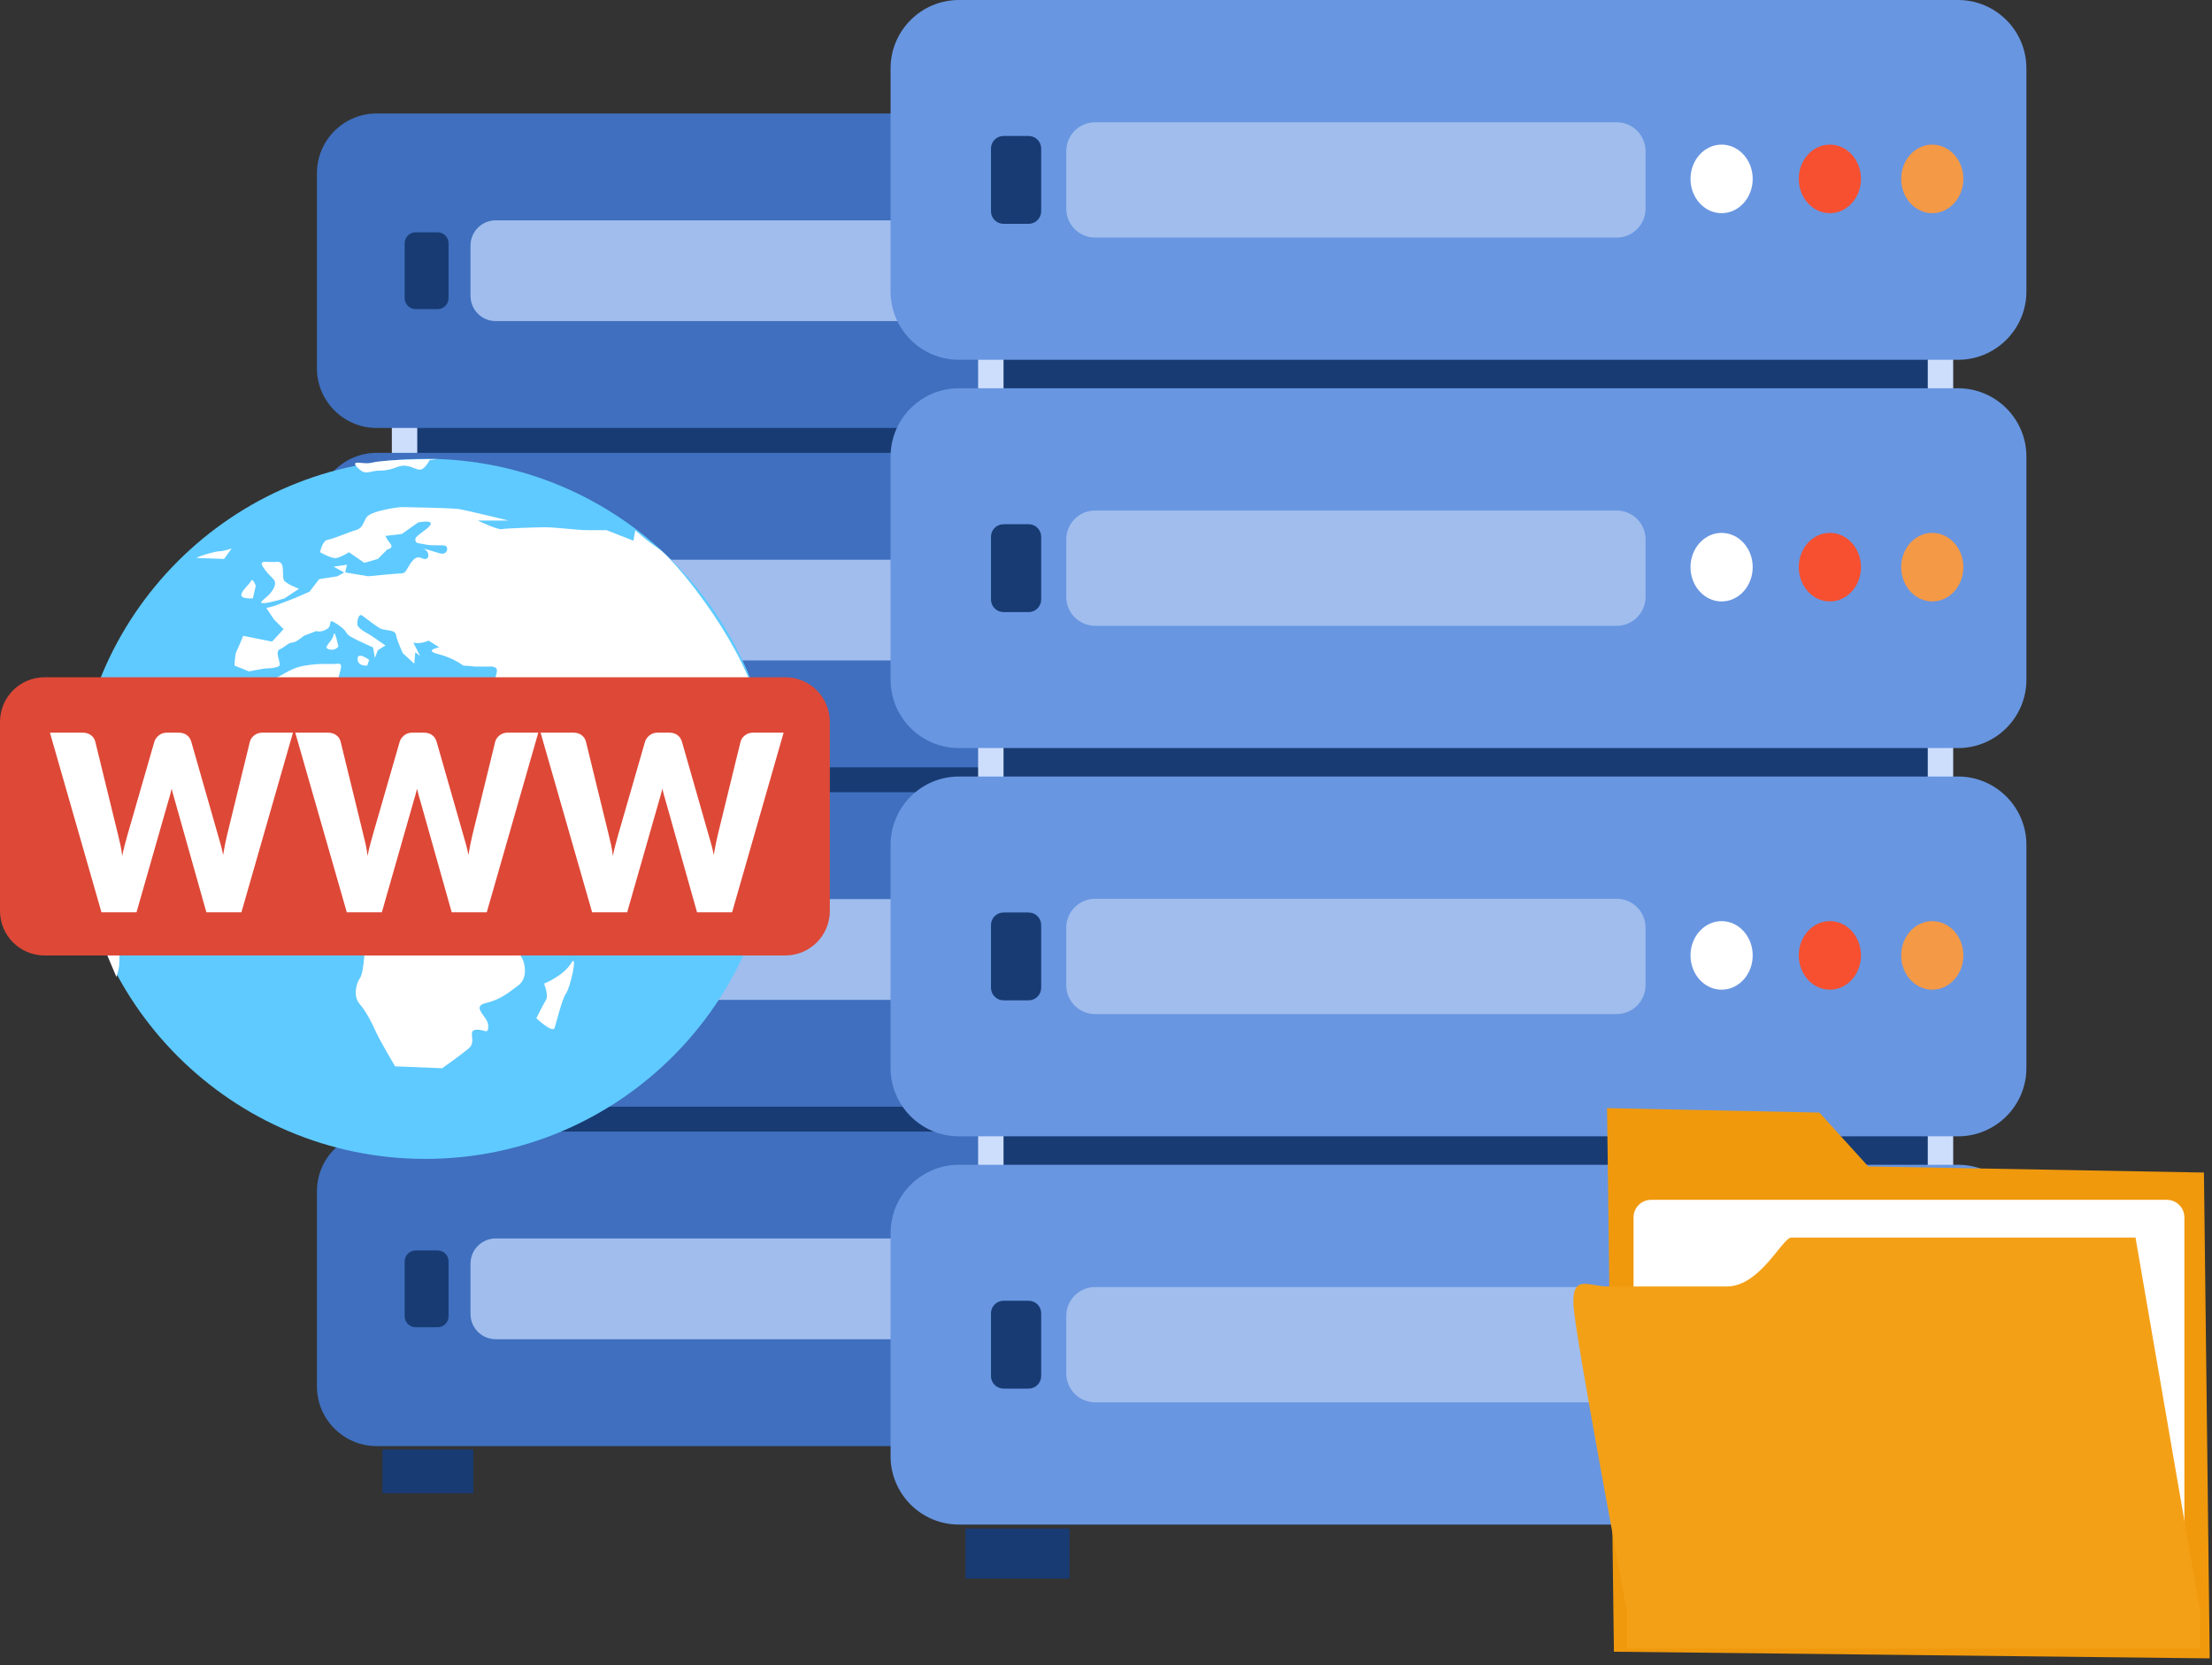 <?xml version="1.0" encoding="UTF-8" standalone="no"?><!DOCTYPE svg PUBLIC "-//W3C//DTD SVG 1.1//EN" "http://www.w3.org/Graphics/SVG/1.1/DTD/svg11.dtd"><svg width="100%" height="100%" viewBox="0 0 174 131" version="1.1" xmlns="http://www.w3.org/2000/svg" xmlns:xlink="http://www.w3.org/1999/xlink" xml:space="preserve" xmlns:serif="http://www.serif.com/" style="fill-rule:evenodd;clip-rule:evenodd;stroke-linecap:round;stroke-linejoin:round;stroke-miterlimit:1.5;"><rect x="0" y="0" width="174" height="131" fill="#333333" stroke="none"/><g><g><rect x="31.823" y="24.938" width="65.297" height="81.715" style="fill:#183b73;stroke:#cddefd;stroke-width:2px;"/><g><path d="M103.028,13.628c-0,-2.595 -2.107,-4.702 -4.701,-4.702l-68.696,0c-2.595,0 -4.701,2.107 -4.701,4.702l-0,15.34c-0,2.594 2.106,4.701 4.701,4.701l68.696,-0c2.594,-0 4.701,-2.107 4.701,-4.701l-0,-15.34Z" style="fill:#3f6fbe;"/><path d="M35.285,19.14c0,-0.476 -0.387,-0.863 -0.863,-0.863l-1.726,0c-0.476,0 -0.863,0.387 -0.863,0.863l0,4.315c0,0.477 0.387,0.863 0.863,0.863l1.726,0c0.476,0 0.863,-0.386 0.863,-0.863l0,-4.315Z" style="fill:#183b73;"/><path d="M76.841,19.315c-0,-1.094 -0.888,-1.982 -1.982,-1.982l-35.866,0c-1.094,0 -1.982,0.888 -1.982,1.982l0,3.965c0,1.094 0.888,1.982 1.982,1.982l35.866,0c1.094,0 1.982,-0.888 1.982,-1.982l-0,-3.965Z" style="fill:#a0bded;"/><ellipse cx="82.07" cy="21.228" rx="2.138" ry="2.357" style="fill:#fff;"/><ellipse cx="89.514" cy="21.228" rx="2.138" ry="2.357" style="fill:#f65030;"/><ellipse cx="96.556" cy="21.228" rx="2.138" ry="2.357" style="fill:#f49946;"/></g><g><path d="M103.028,40.327c-0,-2.595 -2.107,-4.701 -4.701,-4.701l-68.696,-0c-2.595,-0 -4.701,2.106 -4.701,4.701l-0,15.34c-0,2.594 2.106,4.701 4.701,4.701l68.696,-0c2.594,-0 4.701,-2.107 4.701,-4.701l-0,-15.34Z" style="fill:#3f6fbe;"/><path d="M35.285,45.839c0,-0.476 -0.387,-0.863 -0.863,-0.863l-1.726,0c-0.476,0 -0.863,0.387 -0.863,0.863l0,4.315c0,0.477 0.387,0.863 0.863,0.863l1.726,0c0.476,0 0.863,-0.386 0.863,-0.863l0,-4.315Z" style="fill:#183b73;"/><path d="M76.841,46.014c-0,-1.094 -0.888,-1.982 -1.982,-1.982l-35.866,0c-1.094,0 -1.982,0.888 -1.982,1.982l0,3.965c0,1.094 0.888,1.982 1.982,1.982l35.866,0c1.094,0 1.982,-0.888 1.982,-1.982l-0,-3.965Z" style="fill:#a0bded;"/><ellipse cx="82.07" cy="47.927" rx="2.138" ry="2.357" style="fill:#fff;"/><ellipse cx="89.514" cy="47.927" rx="2.138" ry="2.357" style="fill:#f65030;"/><ellipse cx="96.556" cy="47.927" rx="2.138" ry="2.357" style="fill:#f49946;"/></g><g><path d="M103.028,67.026c-0,-2.595 -2.107,-4.701 -4.701,-4.701l-68.696,-0c-2.595,-0 -4.701,2.106 -4.701,4.701l-0,15.34c-0,2.595 2.106,4.701 4.701,4.701l68.696,-0c2.594,-0 4.701,-2.106 4.701,-4.701l-0,-15.34Z" style="fill:#3f6fbe;"/><path d="M35.285,72.538c0,-0.476 -0.387,-0.863 -0.863,-0.863l-1.726,0c-0.476,0 -0.863,0.387 -0.863,0.863l0,4.315c0,0.477 0.387,0.863 0.863,0.863l1.726,0c0.476,0 0.863,-0.386 0.863,-0.863l0,-4.315Z" style="fill:#183b73;"/><path d="M76.841,72.713c-0,-1.094 -0.888,-1.982 -1.982,-1.982l-35.866,0c-1.094,0 -1.982,0.888 -1.982,1.982l0,3.965c0,1.094 0.888,1.982 1.982,1.982l35.866,0c1.094,0 1.982,-0.888 1.982,-1.982l-0,-3.965Z" style="fill:#a0bded;"/><ellipse cx="82.07" cy="74.627" rx="2.138" ry="2.357" style="fill:#fff;"/><ellipse cx="89.514" cy="74.627" rx="2.138" ry="2.357" style="fill:#f65030;"/><ellipse cx="96.556" cy="74.627" rx="2.138" ry="2.357" style="fill:#f49946;"/></g><g><path d="M103.028,93.725c-0,-2.595 -2.107,-4.701 -4.701,-4.701l-68.696,-0c-2.595,-0 -4.701,2.106 -4.701,4.701l-0,15.34c-0,2.595 2.106,4.701 4.701,4.701l68.696,0c2.594,0 4.701,-2.106 4.701,-4.701l-0,-15.34Z" style="fill:#3f6fbe;"/><path d="M35.285,99.237c0,-0.476 -0.387,-0.863 -0.863,-0.863l-1.726,0c-0.476,0 -0.863,0.387 -0.863,0.863l0,4.315c0,0.477 0.387,0.863 0.863,0.863l1.726,0c0.476,0 0.863,-0.386 0.863,-0.863l0,-4.315Z" style="fill:#183b73;"/><path d="M76.841,99.413c-0,-1.095 -0.888,-1.983 -1.982,-1.983l-35.866,0c-1.094,0 -1.982,0.888 -1.982,1.983l0,3.964c0,1.094 0.888,1.982 1.982,1.982l35.866,0c1.094,0 1.982,-0.888 1.982,-1.982l-0,-3.964Z" style="fill:#a0bded;"/><ellipse cx="82.07" cy="101.326" rx="2.138" ry="2.357" style="fill:#fff;"/><ellipse cx="89.514" cy="101.326" rx="2.138" ry="2.357" style="fill:#f65030;"/><ellipse cx="96.556" cy="101.326" rx="2.138" ry="2.357" style="fill:#f49946;"/></g><rect x="30.08" y="114.036" width="7.153" height="3.439" style="fill:#183b73;"/><rect x="90.058" y="114.036" width="7.153" height="3.439" style="fill:#183b73;"/></g><rect x="77.94" y="18.318" width="74.702" height="93.485" style="fill:#183b73;stroke:#cddefd;stroke-width:2px;"/><g><path d="M159.401,5.378c-0,-2.968 -2.41,-5.378 -5.378,-5.378l-78.591,0c-2.968,0 -5.378,2.41 -5.378,5.378l-0,17.55c-0,2.968 2.41,5.378 5.378,5.378l78.591,0c2.968,0 5.378,-2.41 5.378,-5.378l-0,-17.55Z" style="fill:#6896e1;"/><path d="M81.901,11.685c-0,-0.545 -0.443,-0.988 -0.987,-0.988l-1.975,0c-0.545,0 -0.987,0.443 -0.987,0.988l-0,4.937c-0,0.545 0.442,0.987 0.987,0.987l1.975,-0c0.544,-0 0.987,-0.442 0.987,-0.987l-0,-4.937Z" style="fill:#183b73;"/><path d="M129.442,11.885c0,-1.251 -1.016,-2.267 -2.268,-2.267l-41.031,-0c-1.252,-0 -2.268,1.016 -2.268,2.267l0,4.536c0,1.252 1.016,2.268 2.268,2.268l41.031,-0c1.252,-0 2.268,-1.016 2.268,-2.268l0,-4.536Z" style="fill:#a0bded;"/><ellipse cx="135.425" cy="14.074" rx="2.446" ry="2.697" style="fill:#fff;"/><ellipse cx="143.941" cy="14.074" rx="2.446" ry="2.697" style="fill:#f65030;"/><ellipse cx="151.996" cy="14.074" rx="2.446" ry="2.697" style="fill:#f49946;"/></g><g><path d="M159.401,35.923c-0,-2.968 -2.41,-5.378 -5.378,-5.378l-78.591,-0c-2.968,-0 -5.378,2.41 -5.378,5.378l-0,17.55c-0,2.968 2.41,5.378 5.378,5.378l78.591,-0c2.968,-0 5.378,-2.41 5.378,-5.378l-0,-17.55Z" style="fill:#6896e1;"/><path d="M81.901,42.229c-0,-0.545 -0.443,-0.987 -0.987,-0.987l-1.975,0c-0.545,0 -0.987,0.442 -0.987,0.987l-0,4.937c-0,0.545 0.442,0.988 0.987,0.988l1.975,-0c0.544,-0 0.987,-0.443 0.987,-0.988l-0,-4.937Z" style="fill:#183b73;"/><path d="M129.442,42.43c0,-1.252 -1.016,-2.268 -2.268,-2.268l-41.031,0c-1.252,0 -2.268,1.016 -2.268,2.268l0,4.536c0,1.251 1.016,2.267 2.268,2.267l41.031,0c1.252,0 2.268,-1.016 2.268,-2.267l0,-4.536Z" style="fill:#a0bded;"/><ellipse cx="135.425" cy="44.619" rx="2.446" ry="2.697" style="fill:#fff;"/><ellipse cx="143.941" cy="44.619" rx="2.446" ry="2.697" style="fill:#f65030;"/><ellipse cx="151.996" cy="44.619" rx="2.446" ry="2.697" style="fill:#f49946;"/></g><g><path d="M159.401,66.468c-0,-2.969 -2.41,-5.379 -5.378,-5.379l-78.591,0c-2.968,0 -5.378,2.41 -5.378,5.379l-0,17.549c-0,2.969 2.41,5.379 5.378,5.379l78.591,-0c2.968,-0 5.378,-2.41 5.378,-5.379l-0,-17.549Z" style="fill:#6896e1;"/><path d="M81.901,72.774c-0,-0.545 -0.443,-0.987 -0.987,-0.987l-1.975,-0c-0.545,-0 -0.987,0.442 -0.987,0.987l-0,4.937c-0,0.545 0.442,0.987 0.987,0.987l1.975,0c0.544,0 0.987,-0.442 0.987,-0.987l-0,-4.937Z" style="fill:#183b73;"/><path d="M129.442,72.975c0,-1.252 -1.016,-2.268 -2.268,-2.268l-41.031,-0c-1.252,-0 -2.268,1.016 -2.268,2.268l0,4.535c0,1.252 1.016,2.268 2.268,2.268l41.031,0c1.252,0 2.268,-1.016 2.268,-2.268l0,-4.535Z" style="fill:#a0bded;"/><ellipse cx="135.425" cy="75.163" rx="2.446" ry="2.697" style="fill:#fff;"/><ellipse cx="143.941" cy="75.163" rx="2.446" ry="2.697" style="fill:#f65030;"/><ellipse cx="151.996" cy="75.163" rx="2.446" ry="2.697" style="fill:#f49946;"/></g><g><path d="M159.401,97.012c-0,-2.968 -2.41,-5.378 -5.378,-5.378l-78.591,0c-2.968,0 -5.378,2.41 -5.378,5.378l-0,17.55c-0,2.968 2.41,5.378 5.378,5.378l78.591,0c2.968,0 5.378,-2.41 5.378,-5.378l-0,-17.55Z" style="fill:#6896e1;"/><path d="M81.901,103.319c-0,-0.545 -0.443,-0.987 -0.987,-0.987l-1.975,-0c-0.545,-0 -0.987,0.442 -0.987,0.987l-0,4.937c-0,0.545 0.442,0.987 0.987,0.987l1.975,-0c0.544,-0 0.987,-0.442 0.987,-0.987l-0,-4.937Z" style="fill:#183b73;"/><path d="M129.442,103.519c0,-1.251 -1.016,-2.267 -2.268,-2.267l-41.031,-0c-1.252,-0 -2.268,1.016 -2.268,2.267l0,4.536c0,1.252 1.016,2.268 2.268,2.268l41.031,-0c1.252,-0 2.268,-1.016 2.268,-2.268l0,-4.536Z" style="fill:#a0bded;"/><ellipse cx="135.425" cy="105.708" rx="2.446" ry="2.697" style="fill:#fff;"/><ellipse cx="143.941" cy="105.708" rx="2.446" ry="2.697" style="fill:#f65030;"/><ellipse cx="151.996" cy="105.708" rx="2.446" ry="2.697" style="fill:#f49946;"/></g><rect x="75.946" y="120.25" width="8.184" height="3.934" style="fill:#183b73;"/><rect x="144.563" y="120.25" width="8.184" height="3.934" style="fill:#183b73;"/><g><path d="M143.115,87.526l3.845,4.239l26.406,0.48l0.455,38.22l-46.868,-0.523l-0.539,-42.764l16.701,0.348Z" style="fill:#f0990d;"/><path d="M171.827,95.769c0,-0.759 -0.617,-1.376 -1.377,-1.376l-40.576,-0c-0.76,-0 -1.376,0.617 -1.376,1.376l-0,31.666c-0,0.76 0.616,1.377 1.376,1.377l40.576,-0c0.76,-0 1.377,-0.617 1.377,-1.377l0,-31.666Z" style="fill:#fff;"/><path d="M173.05,126.715l-5.067,-29.352l-27.081,-0c-0.698,-0 -2.446,3.844 -5.066,3.844l-9.435,-0c-1.398,-0 -2.796,-1.049 -2.621,1.572c0.175,2.621 4.193,23.936 4.193,23.936l0,2.97l45.077,0l0,-2.97Z" style="fill:#f4a017;"/></g><path id="Shape-1421" serif:id="Shape 1421" d="M33.458,36.093c15.21,-0 27.539,12.33 27.539,27.539c0,15.21 -12.329,27.54 -27.539,27.54c-15.21,-0 -27.539,-12.33 -27.539,-27.54c-0,-15.209 12.329,-27.539 27.539,-27.539Z" style="fill:#5fcaff;"/><path id="Shape-1422" serif:id="Shape 1422" d="M49.976,41.707l-0.151,0.831l-2.117,-0.831l-1.587,-0c-0.605,-0 -2.495,-0.227 -3.175,-0.227c-0.68,0 -3.175,0.076 -3.477,0.151c-0.303,0.076 -1.89,-0.68 -1.89,-0.68l2.419,-0c-0,-0 -3.402,-0.832 -3.931,-0.907c-0.529,-0.076 -4.157,-0.151 -4.46,-0.151c-0.302,-0 -2.494,0.302 -2.796,0.831c-0.303,0.529 -0.303,0.832 -0.832,0.983c-0.529,0.151 -1.738,0.68 -2.192,0.756c-0.453,0.075 -0.605,0.982 -0.605,0.982c0,0 0.907,0.53 1.285,0.454c0.378,-0.076 0.983,-0.454 0.983,-0.454l1.21,0.832l1.058,-0.302l0.756,-0.756c-0,-0 0.529,-0.076 0.226,-0.454c-0.302,-0.378 -0.378,-0.605 -0.378,-0.605l1.285,-0.151l1.286,-0.907c-0,0 1.133,-0.227 0.982,0.151c-0.151,0.378 -1.285,0.907 -1.209,1.21c0.075,0.302 0.075,0.227 0.831,0.378c0.756,0.151 1.588,-0.076 1.663,0.226c0.076,0.303 -0.151,0.605 -0.604,0.454c-0.454,-0.151 -1.286,-0.378 -1.286,-0.378c0.53,0.227 0.53,0.756 0.227,0.832c-0.302,0.075 -0.529,-0.378 -0.982,0.075c-0.454,0.454 -0.53,1.058 -0.908,1.058c-0.377,0 -2.645,0.227 -2.645,0.227l-1.814,-0.302l0.151,-0.605l-1.058,0.151l0.831,0.454l-0.529,0.302l-1.436,0.227l-0.756,0.983l-1.21,0.529l-1.587,0.604l-0.605,0.152l0.605,0.907l0.756,0.756l-0.907,0.982l-2.268,-0.453c0,-0 -0.378,0.907 -0.529,1.209c-0.151,0.302 -0.151,1.134 -0.151,1.134l1.134,0.453l1.209,-0.226c0,-0 1.21,-0 1.21,-0.303c-0,-0.302 -0.378,-1.058 -0,-1.209c0.378,-0.151 0.68,-0.529 0.982,-0.529c0.303,-0 0.907,-0.529 0.907,-0.529l0.983,-0.378c0,-0 0.302,0.151 0.832,-0.151c0.529,-0.303 -0.076,-0.983 0.831,-0.378c0.907,0.604 0.529,0.68 1.058,0.982c0.529,0.303 1.739,0.832 1.739,0.832l0.151,0.831l0.227,-0.604l0.604,-0.378l-1.209,-0.832c0,0 -0.907,-0.453 -0.983,-0.756c-0.075,-0.302 0.076,-0.982 0.378,-0.756c0.303,0.227 0.983,0.756 1.361,0.983c0.378,0.227 1.209,0.076 1.285,0.529c0.076,0.454 0.529,1.436 0.529,1.436l0.907,0.832l0.076,-0.907l0.378,0.302l-0.529,-1.058c0.529,0.151 1.209,-0.151 1.209,-0.151l0.832,0.529c-0,-0 -1.286,0.227 -0.076,0.529c1.209,0.302 1.965,0.907 1.965,0.907c0.378,-0 0.907,0.076 0.907,0.076l1.134,-0c0,-0 0.605,-0.076 0.605,0.302c-0,0.378 -0.529,1.738 -0.529,1.738c-0,0 0.227,0.681 -0.605,0.605c-0.831,-0.076 -0.831,-0.227 -1.209,-0.076c-0.378,0.152 -0.53,0.53 -1.437,0.227c-0.907,-0.302 -1.36,-0.453 -1.965,-0.68c-0.605,-0.227 -1.134,-0.832 -1.361,-0.302c-0.226,0.529 -0.831,0.982 -0.831,0.982c-0,0 -1.587,-0.302 -2.57,-0.68c-0.983,-0.378 -1.814,0.076 -1.965,-0.68c-0.152,-0.756 0.604,-1.739 -0.076,-1.663c-0.68,0.075 -1.209,-0.076 -2.57,0.151c-1.361,0.227 -1.89,0.982 -2.797,1.134c-0.907,0.151 -0.983,-0.152 -1.285,-0.152c-0.302,0 -0.831,0.605 -1.209,1.059c-0.378,0.453 -0.756,1.36 -1.512,2.041c-0.756,0.68 -2.268,3.855 -2.041,4.535c0.227,0.68 0.076,2.419 0.151,2.797c0.076,0.378 1.739,2.192 2.041,2.645c0.302,0.454 0.151,0.908 1.512,1.059c1.36,0.151 2.116,0.302 2.116,0.302c0,0 1.21,-0.529 1.663,-0.605c0.454,-0.075 1.814,0.303 1.814,0.303l1.437,0.302c-0,0 1.209,0.227 0.68,1.436c-0.529,1.21 -0.907,1.134 -0.076,1.966c0.832,0.831 2.268,3.174 2.193,4.006c-0.076,0.831 -0.152,1.512 -0.378,1.814c-0.227,0.302 -0.53,1.361 -0,1.965c0.529,0.605 0.982,1.512 1.285,2.192c0.302,0.681 1.511,2.722 1.511,2.722l3.704,0.151c0,-0 1.512,-1.059 2.117,-1.588c0.604,-0.529 -0.151,-1.36 0.529,-1.436c0.68,-0.075 0.983,0.454 0.983,-0.302c-0,-0.756 -1.437,-1.512 -0.152,-1.814c1.285,-0.303 2.041,-1.059 2.495,-1.361c0.453,-0.302 0.68,-0.983 0.453,-1.814c-0.226,-0.832 -1.36,-1.587 -0.907,-2.646c0.454,-1.058 0.454,-2.343 1.814,-3.174c1.361,-0.832 2.495,-2.117 2.948,-2.948c0.454,-0.832 0.983,-2.344 0.53,-2.419c-0.454,-0.076 -2.117,0.453 -2.419,0.151c-0.303,-0.302 -1.059,-0.605 -0.227,-0.907c0.831,-0.303 -0.227,-0.378 1.361,-0.605c1.587,-0.227 1.814,-0.227 3.099,-1.134c1.285,-0.907 2.041,-1.587 2.267,-2.041c0.227,-0.453 0.983,-1.889 -1.133,-1.738c-2.117,0.151 -2.117,0.227 -2.117,0.227c0,-0 -0.68,-1.21 -0.983,-1.663c-0.302,-0.454 -0.907,-1.588 -0.378,-1.512c0.53,0.075 0.53,0.227 1.437,0.831c0.907,0.605 0.907,0.832 1.889,0.907c0.983,0.076 0.53,1.134 1.437,1.21c0.907,0.075 1.511,-0.303 2.419,-0c0.907,0.302 1.133,1.134 1.511,1.36c0.378,0.227 0.605,-0.755 1.059,0.454c0.453,1.209 0.226,2.948 0.68,3.855c0.453,0.907 0.605,1.965 0.605,1.965c-0,0 0.453,-0.604 0.68,-1.36c0.227,-0.756 -0.68,-0.756 0.378,-2.117c1.058,-1.36 1.512,-2.116 1.89,-2.116c0.378,-0 1.889,2.645 1.965,2.948c0.075,0.302 -0.093,-3.472 -1.436,-8.013c-1.588,-5.366 -6.652,-11.338 -7.786,-12.094c-1.134,-0.756 -1.814,-1.436 -1.814,-1.436Zm-5.065,34.091c-0.604,0.982 -2.116,1.587 -2.116,1.587c-0,-0 0.378,0.907 0.151,1.285c-0.227,0.378 -0.756,1.436 -0.756,1.436c0,0 1.285,1.21 1.436,0.756c0.151,-0.454 0.605,-2.343 0.907,-2.721c0.303,-0.378 0.983,-3.326 0.378,-2.343Zm-38.777,-9.525c0.604,1.588 0.378,1.814 0.982,2.419c0.605,0.605 0.908,0.529 1.361,1.058c0.454,0.529 0.907,0.756 1.134,1.361c0.227,0.605 0.151,1.209 -0,1.965c-0.151,0.756 -0.227,2.117 -0.227,2.646c0,0.529 -0.227,1.134 -0.227,1.134c0,-0 -2.041,-4.687 -2.494,-6.954c-0.401,-2.007 -1.134,-5.216 -0.529,-3.629Zm50.796,-0.756c-0.227,0.529 0,1.285 0,1.285c0,0 0.378,-0.302 0.378,-0.604c0,-0.303 -0.151,-1.21 -0.378,-0.681Zm-28.8,-13.681c0,0.605 0.756,0.529 0.756,0.529l0.151,-0.454c0,0 -0.907,-0.68 -0.907,-0.075Zm-1.889,-1.89c-0.076,0.529 -0.907,0.983 -0.378,1.134c0.529,0.151 0.756,-0.227 0.756,-0.227c-0,0 -0.303,-1.436 -0.378,-0.907Zm-4.46,-5.745c-0.756,0.076 -1.512,-0.226 -1.058,0.454c0.453,0.68 0.831,0.831 0.907,1.134c0.075,0.302 -0.227,0.756 -0.529,1.058c-0.303,0.302 -0.832,0.605 -0.378,0.605c0.453,-0 1.663,-0.378 1.663,-0.378l1.133,-0.756c0,-0 -0.831,-0.303 -1.133,-0.605c-0.303,-0.302 0.151,-1.587 -0.605,-1.512Zm-2.041,1.512c-0.151,0.302 -0.68,0.68 -0.756,1.058c-0.076,0.378 0.907,0.303 0.907,0.303l0.227,-0.983c-0,0 -0.227,-0.68 -0.378,-0.378Zm-2.495,-2.343c-0.377,-0 -2.04,0.529 -1.738,0.529c0.302,-0 2.116,0.076 2.116,0.076l0.605,-0.832c0,0 -0.605,0.227 -0.983,0.227Zm10.885,-6.576c0.681,0.68 0.832,0.226 1.815,0.226c0.982,0 1.36,-0.453 1.965,-0.378c0.605,0.076 0.756,0.303 1.134,0.303c0.378,-0 0.756,-0.756 0.756,-0.756l0.604,-0.076c0,0 -4.082,0 -5.215,0.303c-0.532,0.141 -1.739,-0.303 -1.059,0.378Z" style="fill:#fff;"/><path d="M65.276,56.784c0,-1.933 -1.569,-3.502 -3.501,-3.502l-58.273,0c-1.933,0 -3.502,1.569 -3.502,3.502l0,14.881c0,1.933 1.569,3.502 3.502,3.502l58.273,-0c1.932,-0 3.501,-1.569 3.501,-3.502l0,-14.881Z" style="fill:#de4837;"/><g><path d="M3.928,57.638l2.558,0c0.265,0 0.485,0.065 0.662,0.194c0.178,0.13 0.293,0.301 0.347,0.514l1.802,7.372c0.06,0.239 0.12,0.495 0.18,0.767c0.06,0.271 0.106,0.556 0.136,0.853c0.06,-0.304 0.126,-0.59 0.198,-0.858c0.072,-0.269 0.141,-0.523 0.207,-0.762l2.126,-7.372c0.054,-0.181 0.17,-0.344 0.347,-0.49c0.177,-0.145 0.392,-0.218 0.644,-0.218l0.901,0c0.264,0 0.482,0.063 0.653,0.189c0.172,0.126 0.29,0.299 0.356,0.519l2.108,7.372c0.067,0.227 0.136,0.467 0.208,0.723c0.072,0.255 0.135,0.528 0.189,0.819c0.048,-0.284 0.097,-0.556 0.149,-0.814c0.051,-0.259 0.103,-0.501 0.157,-0.728l1.802,-7.372c0.048,-0.187 0.162,-0.352 0.342,-0.494c0.181,-0.143 0.397,-0.214 0.649,-0.214l2.397,0l-4.055,14.133l-2.757,-0l-2.468,-8.759c-0.042,-0.136 -0.086,-0.285 -0.131,-0.446c-0.045,-0.162 -0.088,-0.333 -0.13,-0.514c-0.042,0.181 -0.086,0.352 -0.131,0.514c-0.045,0.161 -0.089,0.31 -0.131,0.446l-2.504,8.759l-2.757,-0l-4.054,-14.133Z" style="fill:#fff;fill-rule:nonzero;"/><path d="M23.226,57.638l2.559,0c0.264,0 0.485,0.065 0.662,0.194c0.177,0.13 0.293,0.301 0.347,0.514l1.801,7.372c0.061,0.239 0.121,0.495 0.181,0.767c0.06,0.271 0.105,0.556 0.135,0.853c0.06,-0.304 0.126,-0.59 0.198,-0.858c0.072,-0.269 0.141,-0.523 0.207,-0.762l2.126,-7.372c0.055,-0.181 0.17,-0.344 0.347,-0.49c0.178,-0.145 0.392,-0.218 0.645,-0.218l0.9,0c0.265,0 0.482,0.063 0.654,0.189c0.171,0.126 0.289,0.299 0.356,0.519l2.108,7.372c0.066,0.227 0.135,0.467 0.207,0.723c0.072,0.255 0.135,0.528 0.189,0.819c0.048,-0.284 0.098,-0.556 0.149,-0.814c0.051,-0.259 0.103,-0.501 0.157,-0.728l1.802,-7.372c0.048,-0.187 0.163,-0.352 0.343,-0.494c0.18,-0.143 0.396,-0.214 0.648,-0.214l2.397,0l-4.054,14.133l-2.757,-0l-2.469,-8.759c-0.042,-0.136 -0.085,-0.285 -0.13,-0.446c-0.046,-0.162 -0.089,-0.333 -0.131,-0.514c-0.042,0.181 -0.086,0.352 -0.131,0.514c-0.045,0.161 -0.088,0.31 -0.13,0.446l-2.505,8.759l-2.757,-0l-4.054,-14.133Z" style="fill:#fff;fill-rule:nonzero;"/><path d="M42.524,57.638l2.559,0c0.264,0 0.485,0.065 0.662,0.194c0.177,0.13 0.293,0.301 0.347,0.514l1.802,7.372c0.06,0.239 0.12,0.495 0.18,0.767c0.06,0.271 0.105,0.556 0.135,0.853c0.06,-0.304 0.126,-0.59 0.198,-0.858c0.072,-0.269 0.141,-0.523 0.207,-0.762l2.127,-7.372c0.054,-0.181 0.169,-0.344 0.347,-0.49c0.177,-0.145 0.392,-0.218 0.644,-0.218l0.901,0c0.264,0 0.482,0.063 0.653,0.189c0.171,0.126 0.29,0.299 0.356,0.519l2.108,7.372c0.066,0.227 0.135,0.467 0.207,0.723c0.072,0.255 0.135,0.528 0.189,0.819c0.048,-0.284 0.098,-0.556 0.149,-0.814c0.051,-0.259 0.104,-0.501 0.158,-0.728l1.802,-7.372c0.048,-0.187 0.162,-0.352 0.342,-0.494c0.18,-0.143 0.396,-0.214 0.649,-0.214l2.396,0l-4.054,14.133l-2.757,-0l-2.469,-8.759c-0.042,-0.136 -0.085,-0.285 -0.13,-0.446c-0.045,-0.162 -0.089,-0.333 -0.131,-0.514c-0.042,0.181 -0.085,0.352 -0.13,0.514c-0.046,0.161 -0.089,0.31 -0.131,0.446l-2.505,8.759l-2.757,-0l-4.054,-14.133Z" style="fill:#fff;fill-rule:nonzero;"/></g></g></svg>